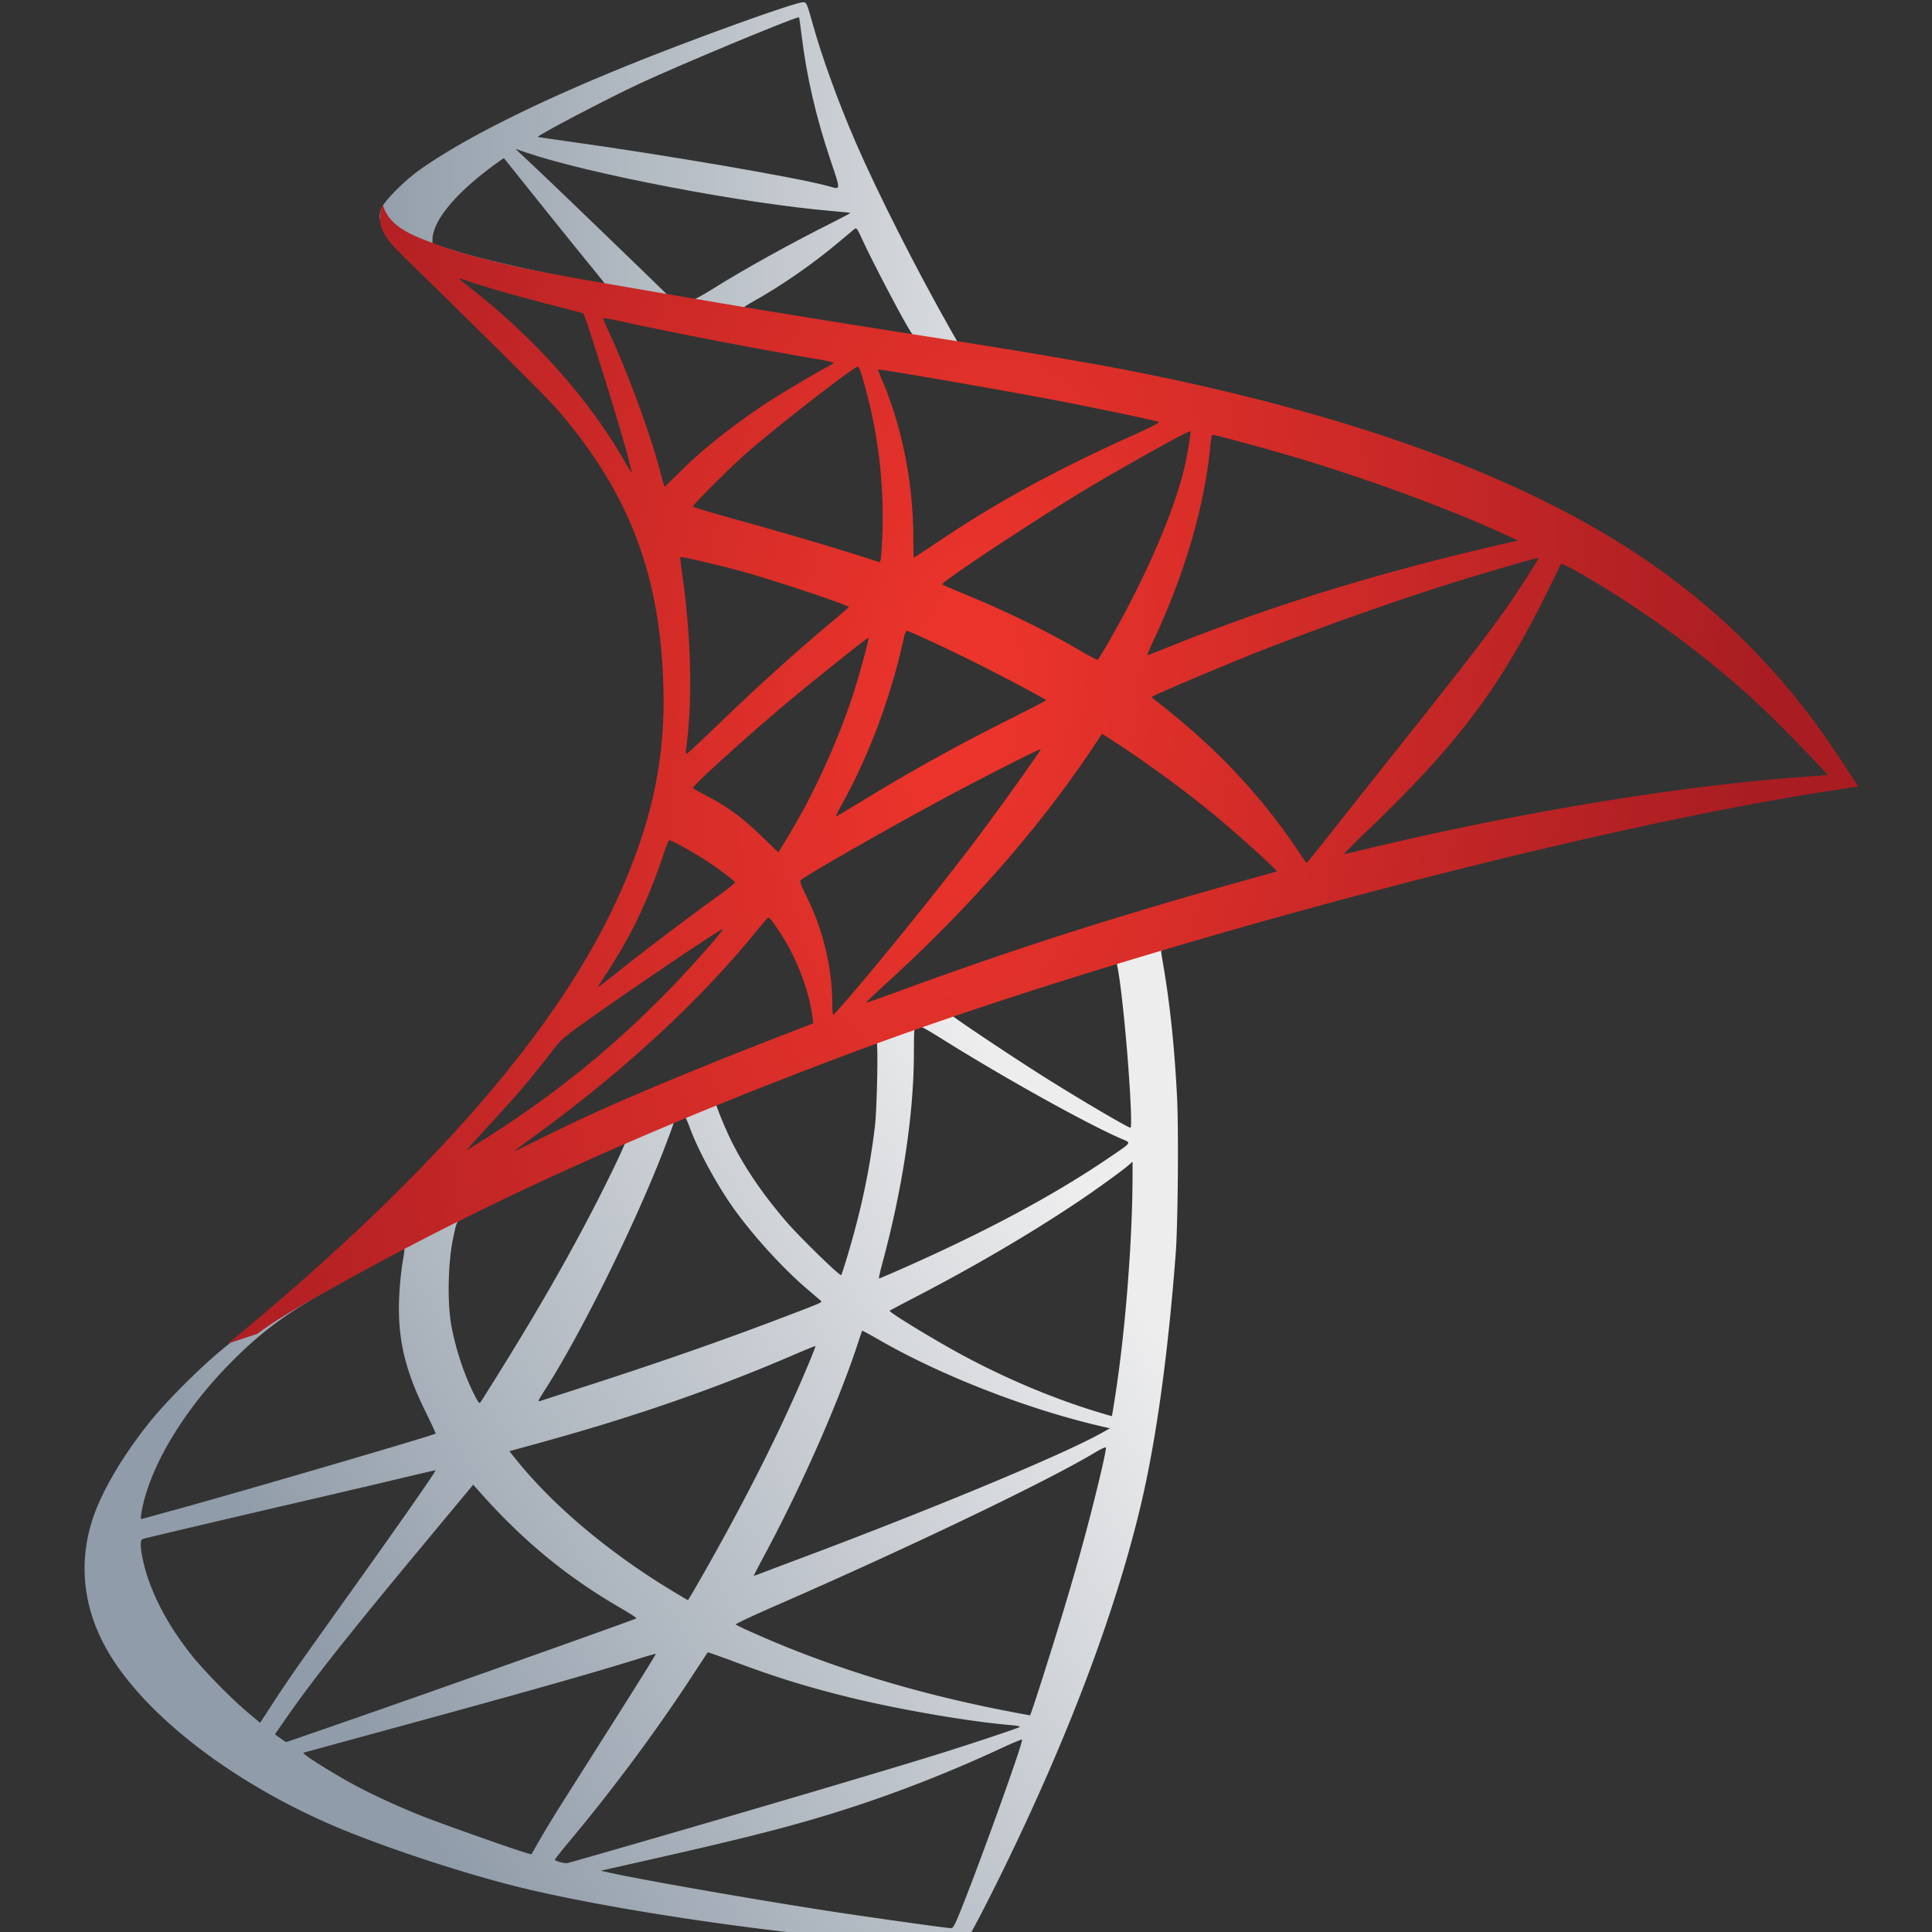 <svg xmlns="http://www.w3.org/2000/svg" viewBox="0 0 48 48"><rect x="0" y="0" width="48" height="48" fill="#333333" stroke="none"/><defs><linearGradient id="microsoftsqlserver_svg__a" x1="-411.53" x2="-23.847" y1="-29.89" y2="-258.96" gradientTransform="translate(488.26 811.46) scale(.67)" gradientUnits="userSpaceOnUse"><stop offset="0" stop-color="#909ca9"/><stop offset="1" stop-color="#ededee"/></linearGradient><linearGradient id="microsoftsqlserver_svg__b" x1="-447.8" x2="-135.86" y1="-889.06" y2="-889.06" gradientTransform="translate(488.26 811.46) scale(.67)" gradientUnits="userSpaceOnUse"><stop offset="0" stop-color="#939fab"/><stop offset="1" stop-color="#dcdee1"/></linearGradient><radialGradient id="microsoftsqlserver_svg__c" cx="-1259.1" cy="-245.43" r="414.16" gradientTransform="matrix(-.644 -.097 .194 -1.285 -377.15 -44.777)" gradientUnits="userSpaceOnUse"><stop offset="0" stop-color="#ee352c"/><stop offset="1" stop-color="#a91d22"/></radialGradient></defs><path fill="url(#microsoftsqlserver_svg__a)" d="M469.04 461.9 336.7 505.059l-115.06 50.819-32.233 8.519a800.33 800.33 0 0 1-26.08 23.693c-10.152 8.834-19.699 16.84-26.959 22.626-8.084 6.443-20.103 18.369-26.247 26.017-9.14 11.377-16.288 23.51-19.361 32.84-5.529 16.787-2.835 33.789 7.828 49.48 13.621 20.044 40.737 40.409 72.273 54.273 16.086 7.072 43.232 16.188 63.587 21.328 33.922 8.566 99.482 17.873 135.59 19.256 7.323.28 17.071.254 17.519-.042.792-.523 6.413-11.167 12.935-24.49 22.19-45.33 38.245-87.824 46.885-124.12 5.231-21.975 9.31-51.28 11.951-86.024.74-9.733 1.008-42.194.44-53.227-.926-17.953-2.507-32.587-5.045-46.947-.372-2.105-.509-3.956-.314-4.123.368-.316 1.618-.717 17.875-5.442l-3.244-7.598zm-30.245 17.749c1.203 0 4.401 30.671 5.233 50.129.176 4.135.14 6.782-.105 6.782-.79 0-16.949-9.49-28.403-16.682-10.003-6.282-28.985-18.896-32.003-21.265-.952-.748-.852-.785 7.326-3.6 13.913-4.792 46.9-15.364 47.952-15.364zm-67.417 22.124c.855-.002 3.184 1.283 8.686 4.73 20.642 12.931 48.595 28.49 60.573 33.72 3.714 1.621 4.138.993-4.416 6.802-18.234 12.382-40.904 24.557-68.736 36.922-4.851 2.155-8.96 3.914-9.126 3.914-.165 0 .376-2.46 1.193-5.484 6.743-24.941 10.547-50.116 10.654-70.306.053-9.985.056-10.038 1.005-10.277a.756.756 0 0 1 .167-.021zm-13.877 5.295c.597.6.165 22.976-.565 29.073-1.751 14.627-4.613 28.155-9.189 43.536-1.093 3.676-2.118 6.844-2.281 7.033-.398.46-14.08-12.87-18.628-18.147-7.771-9.015-13.92-17.97-18.398-26.79-2.276-4.484-5.906-13.339-5.568-13.585 1.538-1.116 54.253-21.496 54.63-21.119zm-65.366 25.766c.123.013.219.046.272.105.197.217.894 1.843 1.549 3.621 3.187 8.656 10.354 21.516 16.577 29.742 6.794 8.981 15.653 18.551 23.066 24.907 2.38 2.041 4.6 3.946 4.919 4.228.634.563.848.467-15.468 6.656-18.91 7.172-39.503 14.355-63.148 21.998-9.01 2.913-16.637 5.374-16.933 5.484-.901.334-.625-.22 2.009-4.333 11.748-18.342 29.546-54.222 39.496-79.599 1.726-4.401 3.368-8.81 3.663-9.795.433-1.448.859-1.94 2.218-2.554.752-.339 1.41-.497 1.78-.46zm-20.031 8.268c.266.234-4.806 10.946-9.795 20.679-9.678 18.88-20.348 37.459-34.515 60.134-2.445 3.912-4.697 7.49-5.003 7.933-.503.73-.71.49-2.26-2.596-3.392-6.745-6.233-15.256-7.703-23.17-1.454-7.833-1.207-21.394.544-29.805 1.301-6.249 1.244-6.11 4.186-7.618 12.722-6.52 54.131-25.921 54.545-25.556zm172.53 7.012v4.249c-.021 22.316-2.404 52.869-5.86 75.162-.607 3.912-1.132 7.14-1.173 7.179-.04.04-2.86-.787-6.258-1.842-15.017-4.662-31.297-11.626-45.985-19.675-9.726-5.33-23.795-13.964-23.4-14.358.107-.107 4.25-2.303 9.21-4.877 19.64-10.195 38.402-21.185 54.713-32.087 6.12-4.09 15.276-10.71 17.31-12.496zm-248.07 29.575c.408-.02.304.754-.335 4.437-.444 2.562-.946 7.4-1.13 10.737-.805 14.628 1.568 25.42 8.833 40.187 2.02 4.106 3.6 7.528 3.516 7.598-.728.609-66.88 19.967-87.678 25.66-6.165 1.689-11.553 3.176-11.993 3.308-.722.217-.786.06-.523-1.633 2.278-14.676 13.473-33.938 29.114-50.108 10.399-10.75 18.725-17.118 32.882-25.2 10.16-5.8 25.94-14.506 27.105-14.944a.685.685 0 0 1 .209-.042zm156.04 27.942c.063-.075 2.514 1.237 5.442 2.93 21.367 12.357 51.185 23.948 76.606 29.763l2.302.523-3.16 1.759c-13.28 7.368-57.013 25.565-101.68 42.322-6.52 2.446-12.883 4.844-14.128 5.337-1.245.493-2.26.83-2.26.732 0-.098 1.842-3.644 4.102-7.87 12.54-23.445 25.057-51.938 31.48-71.707.655-2.016 1.235-3.714 1.298-3.789zm-15.907 5.212c.069.068-.713 2.168-1.737 4.646-8.718 21.08-20.14 44.076-34.703 69.908-3.707 6.574-6.83 11.941-6.95 11.93-.118-.01-3.132-1.794-6.697-3.977-21.213-12.987-39.982-28.973-52.306-44.519l-1.758-2.197 9.146-2.512c32.626-8.938 60.293-18.496 87.804-30.35 3.896-1.678 7.132-2.998 7.2-2.93zm98.813 34.494c.047.01.063.042.063.083 0 2.224-5.047 22.802-9.251 37.696-3.528 12.493-6.488 22.265-11.972 39.58-2.423 7.647-4.502 13.888-4.626 13.856a34.905 34.905 0 0 0-1.298-.251c-29.719-5.378-56.338-12.879-81.274-22.898-6.976-2.803-17.05-7.265-17.582-7.786-.18-.177 5.844-3.015 13.375-6.3 45.542-19.87 92.728-42.498 108.86-52.201 1.94-1.167 3.377-1.847 3.705-1.78zm-228.1 7.807c.244.23-12.495 18.467-30.287 43.368a6683.95 6683.95 0 0 0-16.138 22.668 476.127 476.127 0 0 0-9.063 13.417l-4.207 6.488-4.48-3.767c-5.255-4.413-14.454-13.782-18.627-18.984-8.588-10.705-14.406-21.97-16.703-32.317-1.06-4.777-1.091-7.211-.084-7.515 1.457-.438 28.172-6.727 53.227-12.536 13.917-3.227 30.007-7.005 35.77-8.394 5.764-1.388 10.535-2.481 10.591-2.428zm12.81 4.897 3.223 3.6c14.411 16.053 29.066 28.032 46.947 38.366 3.157 1.825 5.564 3.411 5.358 3.538-.744.46-61.833 22.18-90.085 32.024-15.933 5.551-29.02 10.078-29.094 10.068-.072-.01-.974-.601-1.988-1.319L152.739 743l2.889-4.166c9.373-13.578 21.15-28.51 46.926-59.527zm79.829 57.057c.07-.088 4.537 1.496 9.942 3.517 13.028 4.871 23.254 8.048 37.09 11.512 16.992 4.253 41.55 8.506 56.093 9.732 2.233.189 3.372.443 3.014.67-.675.428-15.4 5.346-26.226 8.75-17.185 5.401-69.702 20.915-112.52 33.237-7.943 2.286-14.735 4.217-15.09 4.291-.96.2-4.313-.68-4.313-1.13 0-.214 2.402-3.253 5.317-6.74 14.393-17.216 28.69-36.445 40.626-54.629 3.264-4.973 5.999-9.121 6.07-9.21zm-17.686.503c.129.129-6.966 11.489-19.444 31.145a10595.38 10595.38 0 0 0-13.291 20.993c-2.048 3.247-5.048 8.182-6.656 10.989l-2.93 5.107-1.486-.398c-3.586-.97-28.88-9.906-35.561-12.558-8.281-3.287-16.911-7.256-23.275-10.696-7.952-4.297-18.038-10.675-17.247-10.926.227-.072 13.912-3.817 30.39-8.31 43.84-11.95 68.09-18.814 83.995-23.776 2.972-.927 5.448-1.627 5.505-1.57zm124.52 29.198c.094-.02.138-.021.147 0 .414 1.037-15.815 45.988-21.747 60.238-1.33 3.192-1.82 3.965-2.512 3.935-1.68-.074-25.212-3.364-39.454-5.526-24.933-3.785-66.695-11.078-77.234-13.479l-2.45-.544 14.946-3.37c32.032-7.217 47.416-11.088 63.022-15.865 19.682-6.025 39.172-13.538 58.857-22.689 3.112-1.447 5.765-2.556 6.426-2.7z" transform="translate(-4.32 -11.15) scale(.073)"/><path fill="url(#microsoftsqlserver_svg__b)" d="M332.65 153.48c-2.213-.258-37.732 12.538-60.552 21.81-30.921 12.563-54.93 24.599-69.741 34.996-5.513 3.87-12.445 10.83-13.458 13.5-.38 1-.557 2.167-.565 3.37l13.437 12.684 31.877 10.172 75.936 13.563 86.799 14.924.879-7.452c-.263-.04-.511-.084-.774-.125l-11.428-1.8-2.324-4.082c-11.797-20.816-24.834-46.575-32.4-64.006-5.861-13.499-11.489-29.05-14.61-40.312-1.855-6.688-2.048-7.121-3.078-7.242zm-1.674 5.149c.088-.016.132-.017.146 0 .07.084.474 2.876.88 6.195 1.708 13.981 4.836 27.54 9.732 42.133 3.69 10.997 3.742 10.351-.649 9.126-10.207-2.848-55.937-10.698-89.018-15.279-5.33-.738-9.767-1.394-9.837-1.465-.42-.42 23.857-13.14 34.619-18.147 13.803-6.422 51.39-22.071 54.127-22.563zm-96.385 44.77 3.872 1.32c21.239 7.229 74.474 17.399 103.9 19.842 3.32.275 6.11.57 6.195.648.085.078-2.735 1.585-6.258 3.35-14.195 7.11-29.819 15.777-40.626 22.541-3.174 1.987-6.085 3.589-6.467 3.558-.383-.03-2.476-.366-4.668-.732l-3.998-.649-10.047-9.754c-17.637-17.07-31.407-30.276-36.733-35.268zm-3.935 3.14 14.065 17.562c7.742 9.658 15.503 19.245 17.226 21.307 1.722 2.062 3.055 3.81 2.972 3.872-.4.292-20.385-3.6-30.977-6.028-10.874-2.494-15.371-3.687-22.103-5.84l-5.484-1.758.02-1.36c.07-6.746 8.573-16.697 23.004-26.876l1.277-.879zm119.79 23.925c.421.032.867.89 2.114 3.62 3.411 7.474 14.03 27.73 16.598 31.648.845 1.29 2.185 1.376-11.91-.9-33.875-5.472-44.834-7.304-44.833-7.515 0-.128 1.015-.794 2.26-1.486 10.49-5.833 21.075-13.176 30.496-21.119 2.253-1.899 4.417-3.708 4.814-4.04.163-.136.32-.22.46-.209z" transform="translate(-4.32 -11.15) scale(.073)"/><path fill="url(#microsoftsqlserver_svg__c)" d="M189.5 222.43s-2.198 3.485-.126 8.665c1.283 3.206 5.134 7.057 9.377 11.135 0 0 44.452 43.362 49.9 49.647 24.628 28.426 35.326 56.411 36.314 95.046.634 24.793-4.147 46.588-15.76 71.918-20.816 45.4-64.673 95.467-132.41 151.14l9.941-3.286c6.39-4.787 15.07-9.9 35.54-21.098 47.145-25.788 100.09-49.508 165.12-73.948 93.568-35.163 247.48-76.42 335.06-89.834l9.126-1.402-1.402-2.198c-8.008-12.447-13.474-20.122-20.052-28.256-19.21-23.754-42.463-43.136-70.955-59.087-39.153-21.919-89.936-38.955-154.13-51.719-12.136-2.413-38.715-6.97-60.343-10.34-45.814-7.14-75.363-11.96-108-17.645-11.702-2.03-29.174-4.964-40.773-7.472-6.044-1.307-17.53-4.023-26.456-7.096-7.37-2.901-17.748-5.706-19.968-14.17zm25.766 25.012c.062-.056 1.732.46 3.768 1.151 3.75 1.274 8.701 2.764 14.463 4.375a619.351 619.351 0 0 0 13.185 3.516c6.015 1.538 10.989 2.859 11.052 2.93.665.749 10.767 32.987 14.212 45.357 1.314 4.721 2.312 8.655 2.218 8.75-.094.094-1.215-1.645-2.47-3.852-11.686-20.55-30.193-41.45-51.594-58.27-2.667-2.098-4.835-3.878-4.835-3.957zm49.25 13.605c.515-.035 2.734.336 5.38.921 17.041 3.769 47.471 9.643 67.04 12.935 3.26.548 5.945 1.139 5.945 1.319 0 .18-1.219.95-2.7 1.695-3.284 1.652-16.57 9.604-21.014 12.58-11.097 7.426-21.074 15.376-28.34 22.604-2.92 2.905-5.364 5.275-5.442 5.275s-.59-1.693-1.13-3.768c-3.633-13.924-11.144-34.486-17.876-48.957-1.083-2.329-1.967-4.382-1.967-4.563 0-.023.03-.037.104-.041zm86.632 16.472c.57.19 1.648 3.554 3.558 11.114 3.657 14.477 5.36 30.735 4.793 45.775-.158 4.186-.422 8.073-.586 8.644l-.314 1.047-5.17-1.675c-10.657-3.406-28.07-8.533-42.99-12.663-8.477-2.346-15.427-4.44-15.427-4.646 0-.62 12.37-12.986 17.686-17.686 10.156-8.979 37.481-30.233 38.45-29.91zm6.886.984c.309-.287 41.398 6.828 60.071 10.403 13.918 2.664 34.055 6.881 35.268 7.388.586.245-1.498 1.38-8.184 4.396-26.446 11.926-46.037 22.57-65.513 35.603-5.13 3.433-9.393 6.237-9.481 6.237-.089 0-.165-2.865-.168-6.363-.013-18.992-3.805-38.161-10.758-54.357-.748-1.743-1.31-3.237-1.235-3.307zm106.24 21.014c.318.318-1.03 8.42-2.198 13.207-3.635 14.897-13.27 37.007-25.159 57.789-2.095 3.662-3.968 6.715-4.186 6.781-.217.067-2.924-1.357-6.007-3.16-11.625-6.8-24.789-13.232-39.245-19.193-4.03-1.662-7.464-3.143-7.64-3.307-.659-.619 31.465-21.887 48.496-32.108 13.622-8.175 35.556-20.392 35.938-20.01zm7.598 1.193c.925 0 19.148 4.968 28.57 7.786 23.47 7.02 50.544 16.91 68.108 24.886l7.305 3.307-5.15 1.193c-42.974 9.873-79.808 21.265-115.29 35.666-2.947 1.197-5.512 2.177-5.692 2.177-.18 0 .76-2.28 2.072-5.065 10.664-22.658 17.552-46.434 19.34-66.622.163-1.838.494-3.328.732-3.328zm-181.13 41.63c.29-.287 14.16 2.963 21.726 5.087 11.37 3.192 35.567 11.289 35.582 11.909 0 .12-2.667 2.445-5.924 5.17-13.08 10.944-25.7 22.387-40.815 36.984-4.48 4.327-8.288 7.849-8.476 7.849s-.272-.632-.168-1.402c2.276-16.803 1.787-38.38-1.381-60.343-.402-2.785-.645-5.154-.544-5.254zm292.07.273c.208.208-6.435 10.59-10.57 16.514-6.034 8.643-14.78 19.989-34.703 45.043a15657.79 15657.79 0 0 0-26.247 33.09c-3.977 5.04-7.314 9.169-7.41 9.169-.095 0-1.378-1.805-2.846-3.998-11.232-16.78-24.56-31.518-40.46-44.75-2.966-2.47-6.314-5.177-7.43-6.007-1.115-.83-2.025-1.598-2.03-1.717-.01-.273 16.97-7.556 29.931-12.83 22.563-9.181 53.402-20.176 76.48-27.252 12.17-3.73 25.1-7.447 25.284-7.262zm7.66 2.01c.365-.075 2.787 1.097 5.694 2.762 24.306 13.923 48.123 31.803 66.852 50.192 5.327 5.23 18.36 18.789 18.168 18.9-.05.029-4.552.385-10.005.795-42.12 3.168-95.968 12.128-147.81 24.593-3.522.847-6.565 1.55-6.761 1.55-.196 0 3.658-3.87 8.56-8.582 30.447-29.27 44.337-47.752 60.679-80.771 2.433-4.918 4.497-9.16 4.583-9.42.005-.015.018-.015.042-.02zm-222.62 22.813c1.391.312 14.375 6.354 24.175 11.261 8.962 4.487 22.535 11.714 23.212 12.35.085.079-4.696 2.576-10.633 5.546-18.794 9.402-34.89 18.282-51.699 28.549-4.792 2.928-8.81 5.337-8.937 5.337-.42 0-.254-.362 2.428-5.274 8.95-16.392 16.17-35.964 20.324-55.09.37-1.706.817-2.749 1.13-2.678zm-13.082 2.344c.272.271-3.098 12.647-5.232 19.256-4.094 12.676-11.015 28.611-17.665 40.605a313.29 313.29 0 0 1-5.317 9.168l-2.47 4.04-5.609-5.421c-6.518-6.32-11.828-10.243-18.607-13.73-2.664-1.371-4.831-2.64-4.835-2.826-.012-.824 17.053-16.344 30.224-27.482 9.428-7.973 29.271-23.851 29.512-23.61zm79.494 32.694 4.877 3.16c11.188 7.265 24.435 17.036 34.535 25.453 5.66 4.716 16.661 14.567 18.921 16.954l1.214 1.277-8.1 2.26c-45.813 12.711-81.208 24.027-122.51 39.203-4.583 1.685-8.54 3.077-8.812 3.077-.57 0-1.136.524 9.168-8.958 26.415-24.31 49.75-51.092 67.187-77.15zm-20.889 5.233c.24.24-13.538 19.536-21.726 30.433-9.795 13.037-27.24 34.831-39.245 49.019-5.015 5.928-9.311 10.847-9.544 10.926-.255.087-.414-1.365-.419-3.663-.023-12.106-3.086-25.045-8.497-36-2.286-4.628-2.669-5.748-2.198-6.175 1.883-1.708 31.025-18.324 49.396-28.173 12.619-6.765 31.993-16.608 32.233-16.368zm-126.34 30.956c.25 0 2.588 1.175 5.191 2.616 6.378 3.534 12.108 7.421 17.163 11.637.195.163-2.422 2.301-5.818 4.752-9.48 6.839-23.914 17.734-32.275 24.384-8.821 7.016-9.114 7.231-8.121 5.714 6.605-10.103 9.927-15.823 13.396-23.128 3.083-6.495 6.156-14.203 8.35-20.91.913-2.786 1.865-5.066 2.115-5.066zm33.656 26.414c.456-.056 1.104.792 3.81 4.835 5.703 8.521 10.07 19.885 11.198 29.135l.23 1.988-13.668 5.296c-24.534 9.52-47.118 18.905-62.373 25.89a653.218 653.218 0 0 0-16.724 8.017c-4.92 2.462-8.937 4.397-8.937 4.291 0-.106 3.09-2.429 6.865-5.17 29.941-21.736 55.755-45.533 75.204-69.322 2.08-2.544 3.97-4.75 4.207-4.898a.446.446 0 0 1 .188-.063zm-15.53 3.851c.397.396-11.047 13.337-18.754 21.203-19.289 19.687-38.41 35.121-62.1 50.15-2.965 1.88-5.673 3.58-6.029 3.789-.65.38.21-.598 10.612-11.93 6.555-7.142 11.572-13.07 17.268-20.47 3.752-4.874 4.468-5.557 9.963-9.524 14.803-10.685 48.647-33.61 49.04-33.217z" transform="translate(-4.32 -11.15) scale(.073)"/></svg>